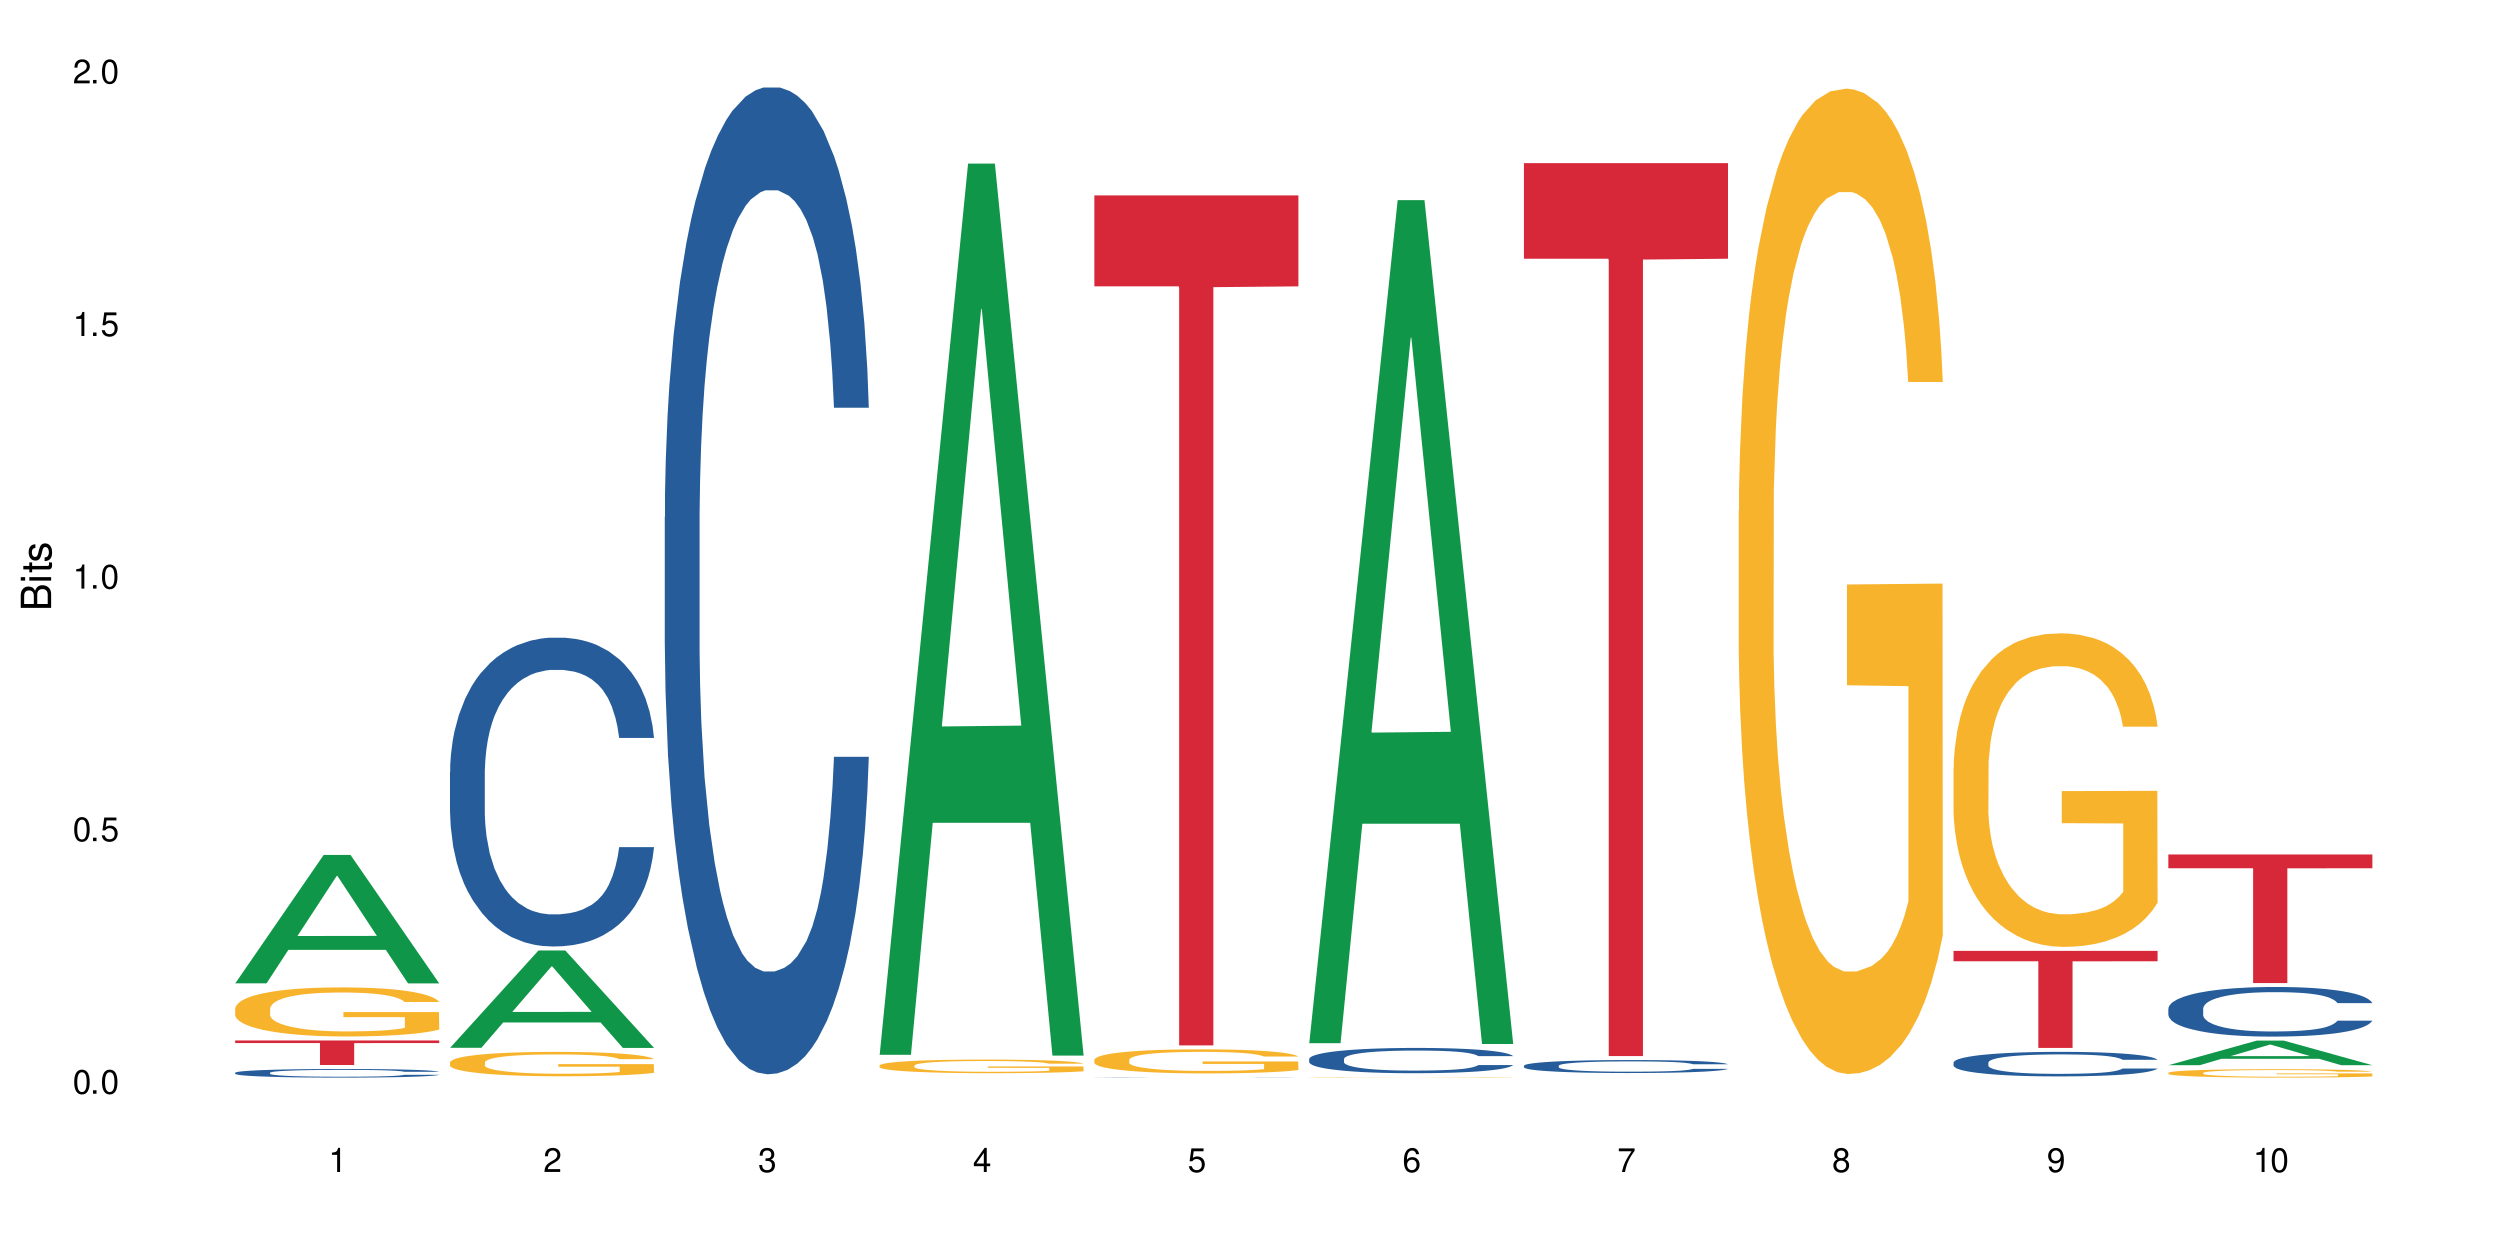 <?xml version="1.0" encoding="UTF-8"?>
<svg xmlns="http://www.w3.org/2000/svg" xmlns:xlink="http://www.w3.org/1999/xlink" width="720" height="360" viewBox="0 0 720 360">
<defs>
<g>
<g id="glyph-0-0">
</g>
<g id="glyph-0-1">
<path d="M 2.641 -6.938 C 2 -6.938 1.422 -6.656 1.078 -6.172 C 0.641 -5.562 0.406 -4.641 0.406 -3.359 C 0.406 -1.016 1.188 0.219 2.641 0.219 C 4.078 0.219 4.859 -1.016 4.859 -3.297 C 4.859 -4.641 4.656 -5.547 4.203 -6.172 C 3.844 -6.656 3.281 -6.938 2.641 -6.938 Z M 2.641 -6.188 C 3.547 -6.188 4 -5.25 4 -3.375 C 4 -1.406 3.562 -0.484 2.625 -0.484 C 1.734 -0.484 1.281 -1.438 1.281 -3.344 C 1.281 -5.25 1.734 -6.188 2.641 -6.188 Z M 2.641 -6.188 "/>
</g>
<g id="glyph-0-2">
<path d="M 1.828 -1 L 0.828 -1 L 0.828 0 L 1.828 0 Z M 1.828 -1 "/>
</g>
<g id="glyph-0-3">
<path d="M 4.562 -6.797 L 1.062 -6.797 L 0.547 -3.094 L 1.328 -3.094 C 1.719 -3.562 2.047 -3.734 2.578 -3.734 C 3.484 -3.734 4.062 -3.109 4.062 -2.094 C 4.062 -1.125 3.484 -0.531 2.578 -0.531 C 1.828 -0.531 1.375 -0.906 1.188 -1.672 L 0.328 -1.672 C 0.453 -1.109 0.547 -0.844 0.75 -0.594 C 1.125 -0.078 1.828 0.219 2.594 0.219 C 3.969 0.219 4.922 -0.781 4.922 -2.219 C 4.922 -3.562 4.031 -4.484 2.719 -4.484 C 2.25 -4.484 1.859 -4.359 1.469 -4.062 L 1.734 -5.969 L 4.562 -5.969 Z M 4.562 -6.797 "/>
</g>
<g id="glyph-0-4">
<path d="M 2.484 -4.938 L 2.484 0 L 3.328 0 L 3.328 -6.938 L 2.766 -6.938 C 2.469 -5.875 2.281 -5.734 0.984 -5.562 L 0.984 -4.938 Z M 2.484 -4.938 "/>
</g>
<g id="glyph-0-5">
<path d="M 4.859 -0.828 L 1.281 -0.828 C 1.359 -1.406 1.672 -1.781 2.5 -2.281 L 3.469 -2.828 C 4.406 -3.344 4.906 -4.062 4.906 -4.906 C 4.906 -5.484 4.672 -6.031 4.266 -6.406 C 3.859 -6.766 3.375 -6.938 2.719 -6.938 C 1.859 -6.938 1.219 -6.625 0.844 -6.031 C 0.609 -5.672 0.5 -5.234 0.484 -4.531 L 1.328 -4.531 C 1.359 -5.016 1.406 -5.281 1.531 -5.516 C 1.75 -5.938 2.188 -6.203 2.703 -6.203 C 3.469 -6.203 4.031 -5.641 4.031 -4.891 C 4.031 -4.344 3.719 -3.859 3.125 -3.516 L 2.234 -3 C 0.812 -2.172 0.406 -1.531 0.328 -0.016 L 4.859 -0.016 Z M 4.859 -0.828 "/>
</g>
<g id="glyph-0-6">
<path d="M 2.125 -3.188 L 2.578 -3.188 C 3.5 -3.188 3.984 -2.766 3.984 -1.922 C 3.984 -1.062 3.469 -0.531 2.594 -0.531 C 1.656 -0.531 1.203 -1 1.156 -2.016 L 0.312 -2.016 C 0.344 -1.453 0.438 -1.094 0.609 -0.781 C 0.953 -0.109 1.625 0.219 2.547 0.219 C 3.953 0.219 4.859 -0.625 4.859 -1.938 C 4.859 -2.828 4.516 -3.297 3.703 -3.594 C 4.344 -3.844 4.656 -4.328 4.656 -5.031 C 4.656 -6.219 3.875 -6.938 2.578 -6.938 C 1.203 -6.938 0.484 -6.172 0.453 -4.703 L 1.297 -4.703 C 1.312 -5.125 1.344 -5.359 1.453 -5.578 C 1.641 -5.969 2.062 -6.203 2.594 -6.203 C 3.344 -6.203 3.797 -5.75 3.797 -5 C 3.797 -4.516 3.609 -4.219 3.25 -4.047 C 3.016 -3.953 2.703 -3.922 2.125 -3.906 Z M 2.125 -3.188 "/>
</g>
<g id="glyph-0-7">
<path d="M 3.141 -1.672 L 3.141 0 L 3.984 0 L 3.984 -1.672 L 4.984 -1.672 L 4.984 -2.438 L 3.984 -2.438 L 3.984 -6.938 L 3.359 -6.938 L 0.266 -2.578 L 0.266 -1.672 Z M 3.141 -2.438 L 1 -2.438 L 3.141 -5.5 Z M 3.141 -2.438 "/>
</g>
<g id="glyph-0-8">
<path d="M 4.781 -5.125 C 4.609 -6.266 3.891 -6.938 2.844 -6.938 C 2.094 -6.938 1.422 -6.578 1.031 -5.953 C 0.594 -5.266 0.406 -4.422 0.406 -3.172 C 0.406 -2 0.578 -1.25 0.984 -0.641 C 1.359 -0.078 1.953 0.219 2.703 0.219 C 3.984 0.219 4.922 -0.75 4.922 -2.094 C 4.922 -3.375 4.062 -4.281 2.844 -4.281 C 2.172 -4.281 1.641 -4.031 1.281 -3.516 C 1.281 -5.234 1.828 -6.188 2.797 -6.188 C 3.391 -6.188 3.797 -5.797 3.938 -5.125 Z M 2.734 -3.531 C 3.547 -3.531 4.062 -2.953 4.062 -2.031 C 4.062 -1.156 3.484 -0.531 2.703 -0.531 C 1.922 -0.531 1.328 -1.188 1.328 -2.078 C 1.328 -2.938 1.906 -3.531 2.734 -3.531 Z M 2.734 -3.531 "/>
</g>
<g id="glyph-0-9">
<path d="M 4.984 -6.797 L 0.438 -6.797 L 0.438 -5.969 L 4.109 -5.969 C 2.5 -3.656 1.828 -2.234 1.328 0 L 2.219 0 C 2.594 -2.172 3.453 -4.047 4.984 -6.094 Z M 4.984 -6.797 "/>
</g>
<g id="glyph-0-10">
<path d="M 3.75 -3.656 C 4.469 -4.094 4.688 -4.438 4.688 -5.078 C 4.688 -6.172 3.844 -6.938 2.641 -6.938 C 1.438 -6.938 0.594 -6.172 0.594 -5.094 C 0.594 -4.438 0.812 -4.094 1.516 -3.656 C 0.734 -3.266 0.359 -2.703 0.359 -1.922 C 0.359 -0.656 1.281 0.219 2.641 0.219 C 3.984 0.219 4.922 -0.656 4.922 -1.922 C 4.922 -2.703 4.531 -3.266 3.75 -3.656 Z M 2.641 -6.188 C 3.359 -6.188 3.812 -5.75 3.812 -5.062 C 3.812 -4.406 3.344 -3.984 2.641 -3.984 C 1.922 -3.984 1.453 -4.406 1.453 -5.078 C 1.453 -5.75 1.922 -6.188 2.641 -6.188 Z M 2.641 -3.266 C 3.484 -3.266 4.062 -2.719 4.062 -1.906 C 4.062 -1.078 3.484 -0.531 2.625 -0.531 C 1.797 -0.531 1.219 -1.094 1.219 -1.906 C 1.219 -2.719 1.781 -3.266 2.641 -3.266 Z M 2.641 -3.266 "/>
</g>
<g id="glyph-0-11">
<path d="M 0.516 -1.578 C 0.672 -0.453 1.406 0.219 2.438 0.219 C 3.188 0.219 3.859 -0.141 4.266 -0.766 C 4.688 -1.453 4.891 -2.297 4.891 -3.547 C 4.891 -4.719 4.703 -5.453 4.312 -6.078 C 3.938 -6.641 3.344 -6.938 2.594 -6.938 C 1.297 -6.938 0.359 -5.969 0.359 -4.625 C 0.359 -3.344 1.234 -2.453 2.453 -2.453 C 3.094 -2.453 3.578 -2.672 4.016 -3.203 C 4 -1.484 3.469 -0.531 2.5 -0.531 C 1.906 -0.531 1.484 -0.906 1.359 -1.578 Z M 2.578 -6.203 C 3.375 -6.203 3.969 -5.531 3.969 -4.641 C 3.969 -3.797 3.391 -3.188 2.547 -3.188 C 1.734 -3.188 1.234 -3.766 1.234 -4.688 C 1.234 -5.562 1.797 -6.203 2.578 -6.203 Z M 2.578 -6.203 "/>
</g>
<g id="glyph-1-0">
</g>
<g id="glyph-1-1">
<path d="M 0 -0.953 L 0 -4.891 C 0 -5.719 -0.234 -6.344 -0.734 -6.797 C -1.188 -7.234 -1.812 -7.469 -2.5 -7.469 C -3.547 -7.469 -4.188 -7 -4.625 -5.875 C -4.984 -6.688 -5.625 -7.094 -6.531 -7.094 C -7.172 -7.094 -7.734 -6.859 -8.141 -6.391 C -8.562 -5.922 -8.75 -5.344 -8.75 -4.5 L -8.75 -0.953 Z M -4.984 -2.062 L -7.766 -2.062 L -7.766 -4.219 C -7.766 -4.844 -7.688 -5.203 -7.453 -5.5 C -7.219 -5.812 -6.859 -5.969 -6.375 -5.969 C -5.891 -5.969 -5.531 -5.812 -5.297 -5.5 C -5.062 -5.203 -4.984 -4.844 -4.984 -4.219 Z M -0.984 -2.062 L -4 -2.062 L -4 -4.781 C -4 -5.766 -3.438 -6.359 -2.484 -6.359 C -1.547 -6.359 -0.984 -5.766 -0.984 -4.781 Z M -0.984 -2.062 "/>
</g>
<g id="glyph-1-2">
<path d="M -6.281 -1.797 L -6.281 -0.797 L 0 -0.797 L 0 -1.797 Z M -8.75 -1.797 L -8.75 -0.797 L -7.484 -0.797 L -7.484 -1.797 Z M -8.75 -1.797 "/>
</g>
<g id="glyph-1-3">
<path d="M -6.281 -3.047 L -6.281 -2.016 L -8.016 -2.016 L -8.016 -1.016 L -6.281 -1.016 L -6.281 -0.172 L -5.469 -0.172 L -5.469 -1.016 L -0.719 -1.016 C -0.078 -1.016 0.281 -1.453 0.281 -2.234 C 0.281 -2.5 0.25 -2.719 0.188 -3.047 L -0.641 -3.047 C -0.609 -2.906 -0.594 -2.766 -0.594 -2.562 C -0.594 -2.141 -0.719 -2.016 -1.156 -2.016 L -5.469 -2.016 L -5.469 -3.047 Z M -6.281 -3.047 "/>
</g>
<g id="glyph-1-4">
<path d="M -4.531 -5.25 C -5.766 -5.25 -6.469 -4.422 -6.469 -2.969 C -6.469 -1.516 -5.719 -0.562 -4.547 -0.562 C -3.562 -0.562 -3.094 -1.062 -2.734 -2.562 L -2.516 -3.484 C -2.344 -4.188 -2.094 -4.469 -1.641 -4.469 C -1.047 -4.469 -0.641 -3.875 -0.641 -3 C -0.641 -2.453 -0.797 -2 -1.062 -1.75 C -1.25 -1.594 -1.422 -1.531 -1.875 -1.469 L -1.875 -0.406 C -0.422 -0.453 0.281 -1.266 0.281 -2.922 C 0.281 -4.5 -0.5 -5.516 -1.719 -5.516 C -2.656 -5.516 -3.172 -4.984 -3.469 -3.734 L -3.703 -2.766 C -3.891 -1.953 -4.156 -1.609 -4.594 -1.609 C -5.188 -1.609 -5.547 -2.125 -5.547 -2.938 C -5.547 -3.75 -5.203 -4.172 -4.531 -4.203 Z M -4.531 -5.25 "/>
</g>
</g>
</defs>
<rect x="-72" y="-36" width="864" height="432" fill="rgb(100%, 100%, 100%)" fill-opacity="1"/>
<path fill-rule="nonzero" fill="rgb(6.275%, 58.824%, 28.235%)" fill-opacity="1" d="M 67.73 283.191 L 67.793 283.156 L 93.223 246.219 L 100.945 246.219 L 126.5 283.227 L 117.52 283.227 L 111.117 273.566 L 83.051 273.566 L 76.773 283.191 L 67.73 283.191 L 85.75 269.57 L 108.543 269.535 L 97.176 252.266 L 97.051 252.23 L 96.926 252.336 L 85.688 269.535 L 85.75 269.57 Z M 67.73 283.191 "/>
<path fill-rule="nonzero" fill="rgb(14.51%, 36.078%, 60%)" fill-opacity="1" d="M 67.73 308.949 L 67.801 308.945 L 67.801 308.891 L 68.02 308.805 L 68.52 308.695 L 69.02 308.621 L 70.312 308.488 L 72.102 308.359 L 73.965 308.258 L 75.328 308.199 L 76.547 308.156 L 79.34 308.07 L 81.133 308.027 L 83.066 307.988 L 85.434 307.949 L 87.152 307.926 L 91.023 307.891 L 93.891 307.875 L 96.113 307.867 L 100.914 307.867 L 103.781 307.879 L 105.859 307.891 L 108.152 307.906 L 110.086 307.926 L 113.457 307.977 L 116.465 308.043 L 117.828 308.078 L 119.977 308.148 L 121.625 308.215 L 122.773 308.273 L 124.062 308.359 L 125.207 308.461 L 126.07 308.578 L 126.5 308.676 L 116.465 308.676 L 115.965 308.582 L 115.391 308.512 L 114.316 308.422 L 113.238 308.355 L 111.734 308.289 L 110.375 308.246 L 108.512 308.203 L 106.863 308.176 L 105.141 308.156 L 103.492 308.141 L 100.34 308.129 L 96.684 308.129 L 95.324 308.133 L 92.527 308.148 L 91.023 308.164 L 88.871 308.199 L 87.367 308.227 L 85.578 308.273 L 84.359 308.312 L 82.852 308.371 L 81.777 308.422 L 80.559 308.496 L 79.844 308.555 L 79.199 308.617 L 78.625 308.691 L 78.195 308.773 L 77.906 308.855 L 77.766 308.938 L 77.766 309.289 L 77.906 309.371 L 78.266 309.465 L 79.199 309.605 L 80.559 309.727 L 82.137 309.82 L 83.641 309.887 L 84.5 309.922 L 85.648 309.957 L 87.441 310 L 90.02 310.047 L 91.523 310.066 L 93.816 310.082 L 96.184 310.094 L 99.336 310.094 L 102.133 310.082 L 103.996 310.07 L 105.93 310.055 L 108.582 310.016 L 110.23 309.98 L 111.664 309.938 L 112.738 309.895 L 113.457 309.855 L 114.531 309.785 L 115.391 309.707 L 116.035 309.629 L 116.465 309.551 L 126.5 309.551 L 126.07 309.645 L 125.422 309.73 L 124.777 309.797 L 123.777 309.875 L 122.629 309.945 L 120.98 310.027 L 119.617 310.078 L 117.828 310.137 L 116.18 310.18 L 114.387 310.219 L 111.734 310.262 L 110.016 310.285 L 108.152 310.305 L 105.93 310.324 L 103.137 310.34 L 100.125 310.348 L 97.328 310.352 L 94.32 310.348 L 92.098 310.336 L 89.16 310.316 L 85.504 310.277 L 82.852 310.234 L 80.773 310.191 L 78.984 310.145 L 76.977 310.082 L 74.395 309.984 L 72.82 309.906 L 71.746 309.844 L 70.527 309.754 L 69.664 309.676 L 68.664 309.547 L 67.945 309.387 L 67.73 309.262 Z M 67.73 308.949 "/>
<path fill-rule="nonzero" fill="rgb(96.863%, 70.196%, 16.863%)" fill-opacity="1" d="M 67.73 290.426 L 67.801 290.414 L 67.801 290.156 L 68.09 289.574 L 68.805 288.773 L 69.738 288.117 L 70.742 287.598 L 71.387 287.328 L 72.461 286.941 L 73.395 286.656 L 75.758 286.078 L 78.77 285.535 L 80.418 285.301 L 82.281 285.082 L 84.93 284.836 L 86.148 284.746 L 89.875 284.539 L 94.105 284.41 L 98.762 284.371 L 100.914 284.387 L 103.852 284.438 L 107.863 284.578 L 110.16 284.707 L 111.949 284.836 L 113.812 285.004 L 116.105 285.262 L 118.258 285.574 L 119.977 285.883 L 121.695 286.27 L 123.129 286.684 L 124.348 287.133 L 125.422 287.676 L 126.07 288.129 L 126.5 288.578 L 116.535 288.578 L 115.965 288.129 L 115.32 287.781 L 114.242 287.355 L 113.168 287.043 L 112.094 286.801 L 110.086 286.465 L 108.367 286.258 L 106.215 286.078 L 104.137 285.961 L 101.773 285.883 L 100.34 285.855 L 96.543 285.855 L 93.102 285.945 L 91.094 286.051 L 89.66 286.152 L 87.656 286.348 L 86.438 286.504 L 85.719 286.605 L 83.57 287.004 L 82.137 287.367 L 81.348 287.613 L 80.344 288 L 79.629 288.348 L 78.84 288.863 L 78.41 289.25 L 77.836 290.129 L 77.766 292.453 L 77.98 292.941 L 78.41 293.473 L 78.984 293.938 L 79.844 294.426 L 80.703 294.801 L 82.207 295.305 L 83.496 295.641 L 84.5 295.859 L 86.438 296.207 L 87.227 296.324 L 89.09 296.555 L 91.023 296.738 L 93.387 296.891 L 95.18 296.969 L 98.047 297.035 L 101.703 297.035 L 106 296.957 L 108.727 296.852 L 110.59 296.75 L 111.809 296.66 L 113.312 296.516 L 114.387 296.387 L 115.391 296.246 L 116.609 296.027 L 116.609 292.941 L 98.906 292.93 L 98.906 291.484 L 126.426 291.473 L 126.5 296.516 L 124.992 296.867 L 123.129 297.199 L 121.34 297.461 L 119.477 297.68 L 116.824 297.922 L 114.672 298.078 L 111.375 298.258 L 108.367 298.375 L 105.215 298.453 L 102.418 298.492 L 99.121 298.504 L 96.184 298.48 L 93.031 298.402 L 90.52 298.297 L 88.227 298.168 L 85.934 298 L 83.066 297.73 L 81.203 297.512 L 79.27 297.238 L 77.336 296.918 L 75.613 296.57 L 74.469 296.297 L 73.32 295.988 L 72.102 295.602 L 70.957 295.16 L 70.098 294.762 L 69.309 294.309 L 68.734 293.883 L 68.16 293.305 L 67.875 292.84 L 67.73 292.438 Z M 67.73 290.426 "/>
<path fill-rule="nonzero" fill="rgb(83.922%, 15.686%, 22.353%)" fill-opacity="1" d="M 67.73 299.648 L 126.5 299.648 L 126.5 300.406 L 102.008 300.414 L 102.008 306.723 L 92.152 306.723 L 92.152 300.422 L 92.008 300.406 L 67.73 300.406 Z M 67.73 299.648 "/>
<path fill-rule="nonzero" fill="rgb(6.275%, 58.824%, 28.235%)" fill-opacity="1" d="M 129.594 301.773 L 129.656 301.75 L 155.082 273.738 L 162.805 273.738 L 188.359 301.801 L 179.383 301.801 L 172.977 294.477 L 144.91 294.477 L 138.633 301.773 L 129.594 301.773 L 147.613 291.445 L 170.402 291.418 L 159.039 278.324 L 158.914 278.297 L 158.789 278.375 L 147.547 291.418 L 147.613 291.445 Z M 129.594 301.773 "/>
<path fill-rule="nonzero" fill="rgb(14.51%, 36.078%, 60%)" fill-opacity="1" d="M 129.594 222.359 L 129.664 222.277 L 129.664 220.328 L 129.879 217.238 L 130.379 213.34 L 130.883 210.656 L 132.172 205.859 L 133.965 201.227 L 135.828 197.652 L 137.188 195.539 L 138.406 193.91 L 141.203 190.902 L 142.992 189.359 L 144.93 187.977 L 147.293 186.598 L 149.016 185.785 L 152.883 184.484 L 155.75 183.914 L 157.973 183.672 L 162.773 183.672 L 165.641 183.996 L 167.719 184.402 L 170.012 185.051 L 171.949 185.785 L 175.316 187.57 L 178.324 189.848 L 179.688 191.148 L 181.836 193.668 L 183.484 196.105 L 184.633 198.219 L 185.922 201.227 L 187.07 204.887 L 187.93 209.031 L 188.359 212.523 L 178.324 212.523 L 177.824 209.273 L 177.25 206.754 L 176.176 203.422 L 175.102 201.066 L 173.598 198.707 L 172.234 197.164 L 170.371 195.617 L 168.723 194.645 L 167.004 193.91 L 165.355 193.426 L 162.199 192.938 L 158.547 192.938 L 157.184 193.098 L 154.391 193.75 L 152.883 194.316 L 150.734 195.457 L 149.23 196.512 L 147.438 198.137 L 146.219 199.52 L 144.715 201.633 L 143.641 203.504 L 142.422 206.184 L 141.703 208.219 L 141.059 210.492 L 140.484 213.176 L 140.055 216.02 L 139.77 219.027 L 139.625 221.953 L 139.625 234.555 L 139.77 237.48 L 140.129 240.895 L 141.059 245.852 L 142.422 250.16 L 143.996 253.574 L 145.504 256.012 L 146.363 257.148 L 147.508 258.449 L 149.301 260.074 L 151.879 261.699 L 153.387 262.352 L 155.68 263 L 158.043 263.328 L 161.199 263.328 L 163.992 263 L 165.855 262.594 L 167.789 261.945 L 170.441 260.562 L 172.09 259.262 L 173.523 257.719 L 174.598 256.176 L 175.316 254.875 L 176.391 252.355 L 177.25 249.59 L 177.895 246.746 L 178.324 243.98 L 188.359 243.98 L 187.93 247.234 L 187.285 250.402 L 186.641 252.762 L 185.637 255.605 L 184.488 258.125 L 182.84 260.969 L 181.48 262.84 L 179.688 264.871 L 178.039 266.414 L 176.246 267.797 L 173.598 269.422 L 171.875 270.234 L 170.012 270.969 L 167.789 271.617 L 164.996 272.188 L 161.984 272.512 L 159.191 272.594 L 156.18 272.43 L 153.957 272.105 L 151.02 271.375 L 147.367 269.91 L 144.715 268.367 L 142.637 266.82 L 140.844 265.195 L 138.836 263 L 136.258 259.426 L 134.68 256.66 L 133.605 254.387 L 132.387 251.215 L 131.527 248.371 L 130.523 243.82 L 129.809 238.047 L 129.594 233.578 Z M 129.594 222.359 "/>
<path fill-rule="nonzero" fill="rgb(96.863%, 70.196%, 16.863%)" fill-opacity="1" d="M 129.594 305.953 L 129.664 305.945 L 129.664 305.816 L 129.949 305.527 L 130.668 305.133 L 131.598 304.805 L 132.602 304.547 L 133.246 304.414 L 134.32 304.223 L 135.254 304.082 L 137.617 303.793 L 140.629 303.523 L 142.277 303.406 L 144.141 303.297 L 146.793 303.176 L 148.012 303.133 L 151.738 303.027 L 155.965 302.965 L 160.625 302.945 L 162.773 302.953 L 165.711 302.977 L 169.727 303.047 L 172.02 303.113 L 173.812 303.176 L 175.676 303.262 L 177.969 303.387 L 180.117 303.543 L 181.836 303.695 L 183.559 303.887 L 184.992 304.094 L 186.211 304.316 L 187.285 304.586 L 187.93 304.812 L 188.359 305.035 L 178.398 305.035 L 177.824 304.812 L 177.18 304.637 L 176.105 304.426 L 175.031 304.273 L 173.953 304.152 L 171.949 303.984 L 170.227 303.883 L 168.078 303.793 L 166 303.734 L 163.633 303.695 L 162.199 303.684 L 158.402 303.684 L 154.961 303.727 L 152.957 303.777 L 151.523 303.832 L 149.516 303.926 L 148.297 304.004 L 147.582 304.055 L 145.43 304.254 L 143.996 304.434 L 143.207 304.555 L 142.207 304.746 L 141.488 304.918 L 140.699 305.176 L 140.27 305.367 L 139.695 305.805 L 139.625 306.957 L 139.84 307.199 L 140.27 307.465 L 140.844 307.695 L 141.703 307.938 L 142.562 308.125 L 144.07 308.375 L 145.359 308.539 L 146.363 308.648 L 148.297 308.824 L 149.086 308.879 L 150.949 308.996 L 152.883 309.086 L 155.25 309.16 L 157.039 309.199 L 159.906 309.234 L 163.562 309.234 L 167.863 309.195 L 170.586 309.145 L 172.449 309.09 L 173.668 309.047 L 175.172 308.977 L 176.246 308.91 L 177.25 308.84 L 178.469 308.734 L 178.469 307.199 L 160.766 307.195 L 160.766 306.477 L 188.289 306.469 L 188.359 308.977 L 186.855 309.148 L 184.992 309.316 L 183.199 309.445 L 181.336 309.555 L 178.684 309.676 L 176.535 309.75 L 173.238 309.84 L 170.227 309.898 L 167.074 309.938 L 164.277 309.957 L 160.984 309.965 L 158.043 309.949 L 154.891 309.91 L 152.383 309.859 L 150.09 309.797 L 147.797 309.715 L 144.93 309.578 L 143.066 309.469 L 141.129 309.336 L 139.195 309.176 L 137.477 309 L 136.328 308.867 L 135.184 308.715 L 133.965 308.52 L 132.816 308.305 L 131.957 308.105 L 131.168 307.879 L 130.594 307.668 L 130.023 307.379 L 129.734 307.148 L 129.594 306.949 Z M 129.594 305.953 "/>
<path fill-rule="nonzero" fill="rgb(14.51%, 36.078%, 60%)" fill-opacity="1" d="M 191.453 148.863 L 191.523 148.602 L 191.523 142.367 L 191.738 132.496 L 192.242 120.027 L 192.742 111.457 L 194.031 96.129 L 195.824 81.324 L 197.688 69.891 L 199.051 63.137 L 200.27 57.941 L 203.062 48.332 L 204.855 43.395 L 206.789 38.98 L 209.156 34.562 L 210.875 31.965 L 214.746 27.809 L 217.613 25.992 L 219.832 25.211 L 224.637 25.211 L 227.5 26.25 L 229.582 27.551 L 231.875 29.629 L 233.809 31.965 L 237.176 37.68 L 240.188 44.953 L 241.547 49.109 L 243.699 57.164 L 245.348 64.957 L 246.492 71.711 L 247.785 81.324 L 248.93 93.012 L 249.789 106.262 L 250.219 117.43 L 240.188 117.43 L 239.684 107.039 L 239.113 98.988 L 238.035 88.336 L 236.961 80.805 L 235.457 73.27 L 234.094 68.332 L 232.23 63.398 L 230.582 60.281 L 228.863 57.941 L 227.215 56.383 L 224.062 54.824 L 220.406 54.824 L 219.043 55.344 L 216.25 57.422 L 214.746 59.242 L 212.594 62.879 L 211.09 66.254 L 209.297 71.449 L 208.078 75.867 L 206.574 82.621 L 205.5 88.598 L 204.281 97.168 L 203.566 103.664 L 202.918 110.938 L 202.348 119.508 L 201.918 128.602 L 201.629 138.211 L 201.484 147.562 L 201.484 187.828 L 201.629 197.18 L 201.988 208.09 L 202.918 223.934 L 204.281 237.703 L 205.859 248.613 L 207.363 256.406 L 208.223 260.043 L 209.371 264.199 L 211.16 269.395 L 213.742 274.59 L 215.246 276.668 L 217.539 278.746 L 219.906 279.785 L 223.059 279.785 L 225.852 278.746 L 227.715 277.445 L 229.652 275.367 L 232.305 270.953 L 233.953 266.797 L 235.387 261.859 L 236.461 256.926 L 237.176 252.77 L 238.254 244.715 L 239.113 235.883 L 239.758 226.793 L 240.188 217.961 L 250.219 217.961 L 249.789 228.352 L 249.145 238.48 L 248.5 246.016 L 247.496 255.105 L 246.352 263.16 L 244.703 272.25 L 243.34 278.227 L 241.547 284.719 L 239.898 289.656 L 238.109 294.07 L 235.457 299.266 L 233.738 301.863 L 231.875 304.203 L 229.652 306.281 L 226.855 308.098 L 223.848 309.137 L 221.051 309.398 L 218.043 308.879 L 215.82 307.84 L 212.883 305.5 L 209.227 300.824 L 206.574 295.891 L 204.496 290.953 L 202.703 285.758 L 200.699 278.746 L 198.117 267.316 L 196.543 258.484 L 195.465 251.211 L 194.246 241.078 L 193.387 231.988 L 192.383 217.441 L 191.668 198.996 L 191.453 184.711 Z M 191.453 148.863 "/>
<path fill-rule="nonzero" fill="rgb(6.275%, 58.824%, 28.235%)" fill-opacity="1" d="M 253.312 303.777 L 253.375 303.535 L 278.805 47.117 L 286.527 47.117 L 312.082 304.02 L 303.102 304.02 L 296.699 236.961 L 268.633 236.961 L 262.355 303.777 L 253.312 303.777 L 271.332 209.219 L 294.125 208.977 L 282.762 89.09 L 282.633 88.848 L 282.508 89.574 L 271.27 208.977 L 271.332 209.219 Z M 253.312 303.777 "/>
<path fill-rule="nonzero" fill="rgb(96.863%, 70.196%, 16.863%)" fill-opacity="1" d="M 253.312 306.84 L 253.387 306.836 L 253.387 306.766 L 253.672 306.605 L 254.387 306.383 L 255.32 306.199 L 256.324 306.059 L 256.969 305.984 L 258.043 305.875 L 258.977 305.797 L 261.34 305.637 L 264.352 305.484 L 266 305.422 L 267.863 305.359 L 270.516 305.293 L 271.73 305.266 L 275.461 305.211 L 279.688 305.176 L 284.348 305.164 L 286.496 305.168 L 289.434 305.184 L 293.449 305.223 L 295.742 305.258 L 297.531 305.293 L 299.395 305.34 L 301.691 305.41 L 303.84 305.496 L 305.559 305.582 L 307.281 305.691 L 308.715 305.805 L 309.93 305.93 L 311.008 306.078 L 311.652 306.203 L 312.082 306.328 L 302.121 306.328 L 301.547 306.203 L 300.902 306.109 L 299.824 305.988 L 298.75 305.902 L 297.676 305.836 L 295.668 305.742 L 293.949 305.688 L 291.801 305.637 L 289.723 305.605 L 287.355 305.582 L 285.922 305.574 L 282.125 305.574 L 278.684 305.602 L 276.676 305.629 L 275.242 305.656 L 273.238 305.711 L 272.02 305.754 L 271.301 305.781 L 269.152 305.895 L 267.719 305.992 L 266.93 306.062 L 265.926 306.168 L 265.211 306.266 L 264.422 306.41 L 263.992 306.516 L 263.418 306.758 L 263.348 307.402 L 263.562 307.539 L 263.992 307.684 L 264.566 307.812 L 265.426 307.949 L 266.285 308.055 L 267.789 308.191 L 269.082 308.285 L 270.082 308.348 L 272.02 308.445 L 272.809 308.477 L 274.672 308.539 L 276.605 308.59 L 278.973 308.633 L 280.762 308.656 L 283.629 308.672 L 287.285 308.672 L 291.586 308.652 L 294.309 308.621 L 296.172 308.594 L 297.391 308.57 L 298.895 308.531 L 299.969 308.492 L 300.973 308.453 L 302.191 308.395 L 302.191 307.539 L 284.488 307.535 L 284.488 307.133 L 312.008 307.133 L 312.082 308.531 L 310.578 308.625 L 308.715 308.719 L 306.922 308.789 L 305.059 308.852 L 302.406 308.918 L 300.258 308.961 L 296.961 309.012 L 293.949 309.043 L 290.797 309.066 L 288 309.078 L 284.703 309.082 L 281.766 309.074 L 278.613 309.051 L 276.105 309.023 L 273.812 308.988 L 271.516 308.941 L 268.652 308.867 L 266.789 308.805 L 264.852 308.73 L 262.918 308.641 L 261.195 308.543 L 260.051 308.469 L 258.902 308.383 L 257.684 308.277 L 256.539 308.152 L 255.68 308.043 L 254.891 307.918 L 254.316 307.801 L 253.742 307.641 L 253.457 307.512 L 253.312 307.398 Z M 253.312 306.84 "/>
<path fill-rule="nonzero" fill="rgb(14.51%, 36.078%, 60%)" fill-opacity="1" d="M 315.176 310.312 L 315.246 310.312 L 315.461 310.309 L 315.961 310.309 L 316.465 310.305 L 317.754 310.301 L 319.547 310.297 L 321.41 310.297 L 322.77 310.293 L 323.988 310.293 L 326.785 310.289 L 330.512 310.289 L 332.875 310.285 L 357.531 310.285 L 360.898 310.289 L 365.27 310.289 L 367.422 310.293 L 369.07 310.293 L 370.215 310.297 L 371.504 310.297 L 372.652 310.301 L 373.512 310.305 L 373.941 310.305 L 363.406 310.305 L 362.832 310.301 L 361.758 310.301 L 360.684 310.297 L 357.816 310.297 L 355.953 310.293 L 334.812 310.293 L 333.02 310.297 L 330.297 310.297 L 329.223 310.301 L 328.004 310.301 L 327.285 310.305 L 326.641 310.305 L 326.066 310.309 L 325.637 310.309 L 325.352 310.312 L 325.207 310.312 L 325.207 310.324 L 325.352 310.324 L 325.711 310.328 L 326.641 310.332 L 328.004 310.336 L 329.578 310.336 L 331.086 310.34 L 333.09 310.34 L 334.883 310.344 L 356.023 310.344 L 357.672 310.34 L 360.898 310.34 L 361.973 310.336 L 362.832 310.336 L 363.48 310.332 L 363.91 310.328 L 373.941 310.328 L 373.512 310.332 L 372.867 310.336 L 372.223 310.336 L 371.219 310.34 L 370.07 310.34 L 368.422 310.344 L 365.27 310.344 L 363.621 310.348 L 357.457 310.348 L 355.594 310.352 L 336.602 310.352 L 332.949 310.348 L 328.219 310.348 L 326.426 310.344 L 324.418 310.344 L 321.84 310.34 L 320.262 310.34 L 319.188 310.336 L 317.969 310.336 L 317.109 310.332 L 316.105 310.328 L 315.391 310.324 L 315.176 310.32 Z M 315.176 310.312 "/>
<path fill-rule="nonzero" fill="rgb(96.863%, 70.196%, 16.863%)" fill-opacity="1" d="M 315.176 305.18 L 315.246 305.176 L 315.246 305.047 L 315.531 304.766 L 316.25 304.371 L 317.18 304.051 L 318.184 303.797 L 318.828 303.664 L 319.906 303.473 L 320.836 303.336 L 323.203 303.051 L 326.211 302.785 L 327.859 302.672 L 329.723 302.562 L 332.375 302.441 L 333.594 302.398 L 337.32 302.297 L 341.547 302.234 L 346.207 302.215 L 348.355 302.223 L 351.297 302.246 L 355.309 302.316 L 357.602 302.379 L 359.395 302.441 L 361.258 302.527 L 363.551 302.652 L 365.699 302.805 L 367.422 302.957 L 369.141 303.145 L 370.574 303.348 L 371.793 303.57 L 372.867 303.836 L 373.512 304.055 L 373.941 304.277 L 363.98 304.277 L 363.406 304.055 L 362.762 303.887 L 361.688 303.676 L 360.613 303.523 L 359.535 303.406 L 357.531 303.238 L 355.809 303.141 L 353.66 303.051 L 351.582 302.992 L 349.215 302.957 L 347.785 302.941 L 343.984 302.941 L 340.547 302.988 L 338.539 303.039 L 337.105 303.09 L 335.098 303.184 L 333.879 303.258 L 333.164 303.309 L 331.012 303.504 L 329.578 303.684 L 328.793 303.805 L 327.789 303.992 L 327.07 304.164 L 326.281 304.418 L 325.852 304.605 L 325.281 305.035 L 325.207 306.176 L 325.422 306.414 L 325.852 306.672 L 326.426 306.902 L 327.285 307.141 L 328.145 307.324 L 329.652 307.57 L 330.941 307.734 L 331.945 307.844 L 333.879 308.016 L 334.668 308.07 L 336.531 308.184 L 338.465 308.273 L 340.832 308.348 L 342.625 308.387 L 345.488 308.418 L 349.145 308.418 L 353.445 308.383 L 356.168 308.332 L 358.031 308.281 L 359.25 308.234 L 360.754 308.164 L 361.832 308.102 L 362.832 308.031 L 364.051 307.926 L 364.051 306.414 L 346.352 306.406 L 346.352 305.699 L 373.871 305.695 L 373.941 308.164 L 372.438 308.336 L 370.574 308.5 L 368.781 308.629 L 366.918 308.734 L 364.266 308.855 L 362.117 308.93 L 358.82 309.02 L 355.809 309.078 L 352.656 309.113 L 349.863 309.133 L 346.566 309.141 L 343.625 309.129 L 340.473 309.09 L 337.965 309.039 L 335.672 308.977 L 333.379 308.895 L 330.512 308.762 L 328.648 308.652 L 326.715 308.52 L 324.777 308.363 L 323.059 308.191 L 321.91 308.059 L 320.766 307.906 L 319.547 307.719 L 318.398 307.504 L 317.539 307.305 L 316.75 307.086 L 316.18 306.875 L 315.605 306.59 L 315.316 306.363 L 315.176 306.168 Z M 315.176 305.18 "/>
<path fill-rule="nonzero" fill="rgb(83.922%, 15.686%, 22.353%)" fill-opacity="1" d="M 315.176 56.27 L 373.941 56.27 L 373.941 82.473 L 349.449 82.703 L 349.449 301.07 L 339.594 301.07 L 339.594 82.934 L 339.453 82.473 L 315.176 82.473 Z M 315.176 56.27 "/>
<path fill-rule="nonzero" fill="rgb(6.275%, 58.824%, 28.235%)" fill-opacity="1" d="M 377.035 300.438 L 377.098 300.207 L 402.527 57.645 L 410.25 57.645 L 435.805 300.664 L 426.824 300.664 L 420.422 237.227 L 392.355 237.227 L 386.078 300.438 L 377.035 300.438 L 395.055 210.988 L 417.848 210.758 L 406.48 97.348 L 406.355 97.121 L 406.23 97.805 L 394.992 210.758 L 395.055 210.988 Z M 377.035 300.438 "/>
<path fill-rule="nonzero" fill="rgb(14.51%, 36.078%, 60%)" fill-opacity="1" d="M 377.035 304.977 L 377.105 304.969 L 377.105 304.809 L 377.32 304.555 L 377.824 304.238 L 378.324 304.02 L 379.617 303.625 L 381.406 303.246 L 383.27 302.953 L 384.633 302.781 L 385.852 302.648 L 388.645 302.402 L 390.438 302.277 L 392.371 302.164 L 394.738 302.051 L 396.457 301.984 L 400.328 301.875 L 403.195 301.832 L 405.414 301.809 L 410.219 301.809 L 413.086 301.836 L 415.164 301.871 L 417.457 301.922 L 419.391 301.984 L 422.758 302.129 L 425.77 302.316 L 427.133 302.422 L 429.281 302.629 L 430.93 302.828 L 432.078 303 L 433.367 303.246 L 434.512 303.547 L 435.375 303.887 L 435.805 304.172 L 425.77 304.172 L 425.27 303.906 L 424.695 303.699 L 423.621 303.426 L 422.543 303.234 L 421.039 303.039 L 419.68 302.914 L 417.816 302.789 L 416.168 302.707 L 414.445 302.648 L 412.797 302.609 L 409.645 302.566 L 405.988 302.566 L 404.629 302.582 L 401.832 302.637 L 400.328 302.68 L 398.176 302.773 L 396.672 302.859 L 394.879 302.992 L 393.664 303.105 L 392.156 303.281 L 391.082 303.434 L 389.863 303.652 L 389.148 303.816 L 388.504 304.004 L 387.93 304.223 L 387.5 304.457 L 387.211 304.703 L 387.07 304.941 L 387.07 305.973 L 387.211 306.211 L 387.57 306.492 L 388.504 306.898 L 389.863 307.25 L 391.441 307.527 L 392.945 307.727 L 393.805 307.82 L 394.953 307.926 L 396.742 308.059 L 399.324 308.191 L 400.828 308.246 L 403.121 308.301 L 405.488 308.324 L 408.641 308.324 L 411.438 308.301 L 413.301 308.266 L 415.234 308.215 L 417.887 308.102 L 419.535 307.992 L 420.969 307.867 L 422.043 307.742 L 422.758 307.633 L 423.836 307.43 L 424.695 307.203 L 425.34 306.969 L 425.77 306.742 L 435.805 306.742 L 435.375 307.008 L 434.727 307.27 L 434.082 307.461 L 433.078 307.695 L 431.934 307.902 L 430.285 308.133 L 428.922 308.285 L 427.133 308.453 L 425.484 308.578 L 423.691 308.691 L 421.039 308.824 L 419.32 308.891 L 417.457 308.949 L 415.234 309.004 L 412.438 309.051 L 409.43 309.078 L 406.633 309.086 L 403.625 309.07 L 401.402 309.043 L 398.465 308.984 L 394.809 308.863 L 392.156 308.738 L 390.078 308.613 L 388.289 308.48 L 386.281 308.301 L 383.699 308.008 L 382.125 307.781 L 381.047 307.594 L 379.832 307.336 L 378.969 307.102 L 377.969 306.73 L 377.25 306.258 L 377.035 305.895 Z M 377.035 304.977 "/>
<path fill-rule="nonzero" fill="rgb(96.863%, 70.196%, 16.863%)" fill-opacity="1" d="M 377.035 310.281 L 377.105 310.281 L 377.105 310.277 L 377.395 310.273 L 378.109 310.266 L 379.043 310.262 L 380.047 310.258 L 380.691 310.254 L 381.766 310.25 L 382.695 310.25 L 385.062 310.242 L 388.07 310.238 L 389.719 310.238 L 391.582 310.234 L 395.453 310.234 L 399.18 310.23 L 419.461 310.23 L 421.254 310.234 L 423.117 310.234 L 425.41 310.238 L 427.562 310.238 L 431 310.246 L 432.434 310.25 L 433.652 310.254 L 434.727 310.258 L 435.375 310.262 L 435.805 310.266 L 425.84 310.266 L 425.27 310.262 L 424.621 310.258 L 423.547 310.254 L 422.473 310.254 L 421.398 310.25 L 419.391 310.246 L 417.672 310.246 L 415.52 310.242 L 400.398 310.242 L 398.965 310.246 L 395.742 310.246 L 395.023 310.25 L 392.875 310.25 L 391.441 310.254 L 390.652 310.258 L 389.648 310.262 L 388.934 310.262 L 388.145 310.27 L 387.715 310.27 L 387.141 310.277 L 387.07 310.301 L 387.285 310.305 L 387.715 310.309 L 388.289 310.312 L 390.008 310.32 L 391.512 310.324 L 392.801 310.328 L 393.805 310.328 L 395.742 310.332 L 396.527 310.332 L 398.391 310.336 L 402.691 310.336 L 404.484 310.34 L 411.008 310.34 L 415.305 310.336 L 422.617 310.336 L 423.691 310.332 L 424.695 310.332 L 425.914 310.328 L 425.914 310.305 L 408.211 310.305 L 408.211 310.289 L 435.73 310.289 L 435.805 310.336 L 434.297 310.336 L 432.434 310.34 L 430.645 310.344 L 428.781 310.344 L 426.129 310.348 L 420.68 310.348 L 417.672 310.352 L 402.336 310.352 L 399.824 310.348 L 395.238 310.348 L 392.371 310.344 L 390.508 310.344 L 386.641 310.336 L 384.918 310.336 L 383.773 310.332 L 382.625 310.328 L 381.406 310.324 L 380.262 310.324 L 379.398 310.32 L 378.613 310.316 L 378.039 310.312 L 377.465 310.305 L 377.18 310.301 L 377.035 310.297 Z M 377.035 310.281 "/>
<path fill-rule="nonzero" fill="rgb(14.51%, 36.078%, 60%)" fill-opacity="1" d="M 438.895 306.922 L 438.969 306.918 L 438.969 306.836 L 439.184 306.707 L 439.684 306.543 L 440.188 306.43 L 441.477 306.227 L 443.27 306.031 L 445.133 305.883 L 446.492 305.793 L 447.711 305.723 L 450.508 305.598 L 452.297 305.531 L 454.234 305.477 L 456.598 305.418 L 458.316 305.383 L 462.188 305.328 L 465.055 305.305 L 467.277 305.293 L 472.078 305.293 L 474.945 305.309 L 477.023 305.324 L 479.316 305.352 L 481.254 305.383 L 484.621 305.457 L 487.629 305.555 L 488.992 305.609 L 491.141 305.715 L 492.789 305.816 L 493.938 305.906 L 495.227 306.031 L 496.375 306.188 L 497.234 306.359 L 497.664 306.508 L 487.629 306.508 L 487.129 306.371 L 486.555 306.266 L 485.48 306.125 L 484.406 306.023 L 482.898 305.926 L 481.539 305.859 L 479.676 305.797 L 478.027 305.754 L 476.309 305.723 L 474.66 305.703 L 471.504 305.684 L 467.852 305.684 L 466.488 305.691 L 463.691 305.719 L 462.188 305.742 L 460.039 305.789 L 458.535 305.832 L 456.742 305.902 L 455.523 305.961 L 454.02 306.051 L 452.941 306.129 L 451.727 306.242 L 451.008 306.324 L 450.363 306.422 L 449.789 306.535 L 449.359 306.652 L 449.074 306.781 L 448.93 306.902 L 448.93 307.434 L 449.074 307.555 L 449.43 307.699 L 450.363 307.91 L 451.727 308.09 L 453.301 308.234 L 454.805 308.336 L 455.668 308.383 L 456.812 308.438 L 458.605 308.508 L 461.184 308.574 L 462.691 308.602 L 464.984 308.629 L 467.348 308.645 L 470.5 308.645 L 473.297 308.629 L 475.16 308.613 L 477.094 308.586 L 479.746 308.527 L 481.395 308.473 L 482.828 308.406 L 483.902 308.344 L 484.621 308.289 L 485.695 308.184 L 486.555 308.066 L 487.199 307.945 L 487.629 307.832 L 497.664 307.832 L 497.234 307.969 L 496.59 308.102 L 495.945 308.199 L 494.941 308.32 L 493.793 308.426 L 492.145 308.543 L 490.785 308.625 L 488.992 308.707 L 487.344 308.773 L 485.551 308.832 L 482.898 308.898 L 481.18 308.934 L 479.316 308.965 L 477.094 308.992 L 474.301 309.016 L 471.289 309.031 L 468.496 309.035 L 465.484 309.027 L 463.262 309.012 L 460.324 308.98 L 456.668 308.922 L 454.02 308.855 L 451.941 308.789 L 450.148 308.723 L 448.141 308.629 L 445.562 308.48 L 443.984 308.363 L 442.91 308.27 L 441.691 308.133 L 440.832 308.016 L 439.828 307.824 L 439.109 307.582 L 438.895 307.391 Z M 438.895 306.922 "/>
<path fill-rule="nonzero" fill="rgb(83.922%, 15.686%, 22.353%)" fill-opacity="1" d="M 438.895 46.984 L 497.664 46.984 L 497.664 74.512 L 473.172 74.754 L 473.172 304.148 L 463.316 304.148 L 463.316 74.996 L 463.176 74.512 L 438.895 74.512 Z M 438.895 46.984 "/>
<path fill-rule="nonzero" fill="rgb(96.863%, 70.196%, 16.863%)" fill-opacity="1" d="M 500.758 147.078 L 500.828 146.82 L 500.828 141.637 L 501.117 129.973 L 501.832 113.902 L 502.766 100.688 L 503.766 90.32 L 504.414 84.875 L 505.488 77.102 L 506.418 71.398 L 508.785 59.734 L 511.793 48.852 L 513.441 44.184 L 515.305 39.777 L 517.957 34.855 L 519.176 33.039 L 522.902 28.895 L 527.133 26.301 L 531.789 25.523 L 533.938 25.785 L 536.879 26.82 L 540.891 29.672 L 543.184 32.262 L 544.977 34.855 L 546.84 38.223 L 549.133 43.406 L 551.281 49.629 L 553.004 55.848 L 554.723 63.625 L 556.156 71.918 L 557.375 80.988 L 558.449 91.875 L 559.094 100.945 L 559.523 110.016 L 549.562 110.016 L 548.988 100.945 L 548.344 93.945 L 547.27 85.395 L 546.195 79.176 L 545.121 74.25 L 543.113 67.512 L 541.395 63.363 L 539.242 59.734 L 537.164 57.402 L 534.801 55.848 L 533.367 55.328 L 529.566 55.328 L 526.129 57.145 L 524.121 59.219 L 522.688 61.289 L 520.68 65.18 L 519.461 68.289 L 518.746 70.363 L 516.598 78.395 L 515.164 85.652 L 514.375 90.578 L 513.371 98.352 L 512.652 105.352 L 511.867 115.719 L 511.438 123.492 L 510.863 141.117 L 510.789 187.77 L 511.004 197.617 L 511.438 208.246 L 512.008 217.574 L 512.867 227.422 L 513.73 234.941 L 515.234 245.047 L 516.523 251.785 L 517.527 256.191 L 519.461 263.191 L 520.25 265.523 L 522.113 270.188 L 524.051 273.816 L 526.414 276.926 L 528.207 278.48 L 531.074 279.777 L 534.727 279.777 L 539.027 278.223 L 541.75 276.148 L 543.613 274.074 L 544.832 272.262 L 546.34 269.41 L 547.414 266.82 L 548.418 263.969 L 549.633 259.562 L 549.633 197.617 L 531.934 197.359 L 531.934 168.332 L 559.453 168.07 L 559.523 269.41 L 558.02 276.406 L 556.156 283.148 L 554.363 288.332 L 552.5 292.734 L 549.852 297.66 L 547.699 300.77 L 544.402 304.398 L 541.395 306.73 L 538.238 308.285 L 535.445 309.062 L 532.148 309.324 L 529.211 308.805 L 526.055 307.25 L 523.547 305.176 L 521.254 302.586 L 518.961 299.215 L 516.094 293.773 L 514.23 289.367 L 512.297 283.926 L 510.359 277.445 L 508.641 270.445 L 507.492 265.004 L 506.348 258.785 L 505.129 251.008 L 503.98 242.195 L 503.121 234.16 L 502.332 225.09 L 501.762 216.539 L 501.188 204.875 L 500.902 195.543 L 500.758 187.512 Z M 500.758 147.078 "/>
<path fill-rule="nonzero" fill="rgb(14.51%, 36.078%, 60%)" fill-opacity="1" d="M 562.617 306.012 L 562.691 306.008 L 562.691 305.852 L 562.906 305.605 L 563.406 305.297 L 563.906 305.082 L 565.199 304.703 L 566.988 304.336 L 568.852 304.051 L 570.215 303.883 L 571.434 303.754 L 574.227 303.516 L 576.02 303.391 L 577.953 303.281 L 580.32 303.172 L 582.039 303.109 L 585.91 303.004 L 588.777 302.961 L 591 302.941 L 595.801 302.941 L 598.668 302.965 L 600.746 303 L 603.039 303.051 L 604.973 303.109 L 608.344 303.25 L 611.352 303.43 L 612.715 303.535 L 614.863 303.734 L 616.512 303.93 L 617.66 304.094 L 618.949 304.336 L 620.098 304.625 L 620.957 304.953 L 621.387 305.23 L 611.352 305.23 L 610.852 304.973 L 610.277 304.773 L 609.203 304.508 L 608.129 304.32 L 606.621 304.133 L 605.262 304.012 L 603.398 303.891 L 601.75 303.812 L 600.027 303.754 L 598.379 303.715 L 595.227 303.676 L 591.57 303.676 L 590.211 303.688 L 587.414 303.742 L 585.91 303.785 L 583.762 303.875 L 582.254 303.961 L 580.465 304.09 L 579.246 304.199 L 577.738 304.367 L 576.664 304.516 L 575.445 304.727 L 574.73 304.891 L 574.086 305.07 L 573.512 305.285 L 573.082 305.508 L 572.793 305.746 L 572.652 305.98 L 572.652 306.98 L 572.793 307.215 L 573.152 307.484 L 574.086 307.879 L 575.445 308.219 L 577.023 308.492 L 578.527 308.684 L 579.387 308.773 L 580.535 308.879 L 582.328 309.008 L 584.906 309.137 L 586.41 309.188 L 588.707 309.238 L 591.07 309.266 L 594.223 309.266 L 597.02 309.238 L 598.883 309.207 L 600.816 309.156 L 603.469 309.047 L 605.117 308.941 L 606.551 308.82 L 607.625 308.699 L 608.344 308.594 L 609.418 308.395 L 610.277 308.176 L 610.922 307.949 L 611.352 307.73 L 621.387 307.73 L 620.957 307.988 L 620.312 308.238 L 619.664 308.426 L 618.664 308.652 L 617.516 308.852 L 615.867 309.078 L 614.504 309.227 L 612.715 309.387 L 611.066 309.512 L 609.273 309.621 L 606.621 309.75 L 604.902 309.812 L 603.039 309.871 L 600.816 309.926 L 598.023 309.969 L 595.012 309.996 L 592.219 310 L 589.207 309.988 L 586.984 309.961 L 584.047 309.906 L 580.391 309.789 L 577.738 309.664 L 575.66 309.543 L 573.871 309.414 L 571.863 309.238 L 569.281 308.957 L 567.707 308.734 L 566.633 308.555 L 565.414 308.305 L 564.555 308.078 L 563.551 307.715 L 562.832 307.258 L 562.617 306.902 Z M 562.617 306.012 "/>
<path fill-rule="nonzero" fill="rgb(96.863%, 70.196%, 16.863%)" fill-opacity="1" d="M 562.617 221.074 L 562.691 220.992 L 562.691 219.344 L 562.977 215.629 L 563.691 210.516 L 564.625 206.312 L 565.629 203.012 L 566.273 201.281 L 567.348 198.805 L 568.281 196.992 L 570.645 193.281 L 573.656 189.816 L 575.305 188.332 L 577.168 186.93 L 579.816 185.363 L 581.035 184.785 L 584.762 183.465 L 588.992 182.641 L 593.648 182.395 L 595.801 182.477 L 598.738 182.805 L 602.754 183.715 L 605.047 184.539 L 606.836 185.363 L 608.699 186.434 L 610.992 188.086 L 613.145 190.062 L 614.863 192.043 L 616.586 194.516 L 618.016 197.156 L 619.234 200.043 L 620.312 203.508 L 620.957 206.395 L 621.387 209.281 L 611.426 209.281 L 610.852 206.395 L 610.207 204.168 L 609.129 201.445 L 608.055 199.465 L 606.98 197.898 L 604.973 195.754 L 603.254 194.434 L 601.105 193.281 L 599.023 192.539 L 596.66 192.043 L 595.227 191.879 L 591.43 191.879 L 587.988 192.457 L 585.98 193.113 L 584.547 193.773 L 582.543 195.012 L 581.324 196 L 580.605 196.66 L 578.457 199.219 L 577.023 201.527 L 576.234 203.094 L 575.23 205.57 L 574.516 207.797 L 573.727 211.094 L 573.297 213.57 L 572.723 219.176 L 572.652 234.023 L 572.867 237.156 L 573.297 240.539 L 573.871 243.508 L 574.73 246.641 L 575.59 249.031 L 577.094 252.25 L 578.387 254.395 L 579.387 255.797 L 581.324 258.023 L 582.113 258.766 L 583.977 260.25 L 585.91 261.402 L 588.273 262.395 L 590.066 262.887 L 592.934 263.301 L 596.59 263.301 L 600.891 262.805 L 603.613 262.145 L 605.477 261.484 L 606.695 260.91 L 608.199 260 L 609.273 259.176 L 610.277 258.27 L 611.496 256.867 L 611.496 237.156 L 593.793 237.074 L 593.793 227.836 L 621.312 227.754 L 621.387 260 L 619.879 262.23 L 618.016 264.371 L 616.227 266.023 L 614.363 267.426 L 611.711 268.992 L 609.559 269.98 L 606.266 271.137 L 603.254 271.879 L 600.102 272.371 L 597.305 272.621 L 594.008 272.703 L 591.07 272.539 L 587.918 272.043 L 585.41 271.383 L 583.113 270.559 L 580.82 269.484 L 577.953 267.754 L 576.09 266.352 L 574.156 264.621 L 572.223 262.559 L 570.5 260.332 L 569.355 258.602 L 568.207 256.621 L 566.988 254.145 L 565.844 251.344 L 564.984 248.785 L 564.195 245.898 L 563.621 243.176 L 563.047 239.465 L 562.762 236.496 L 562.617 233.941 Z M 562.617 221.074 "/>
<path fill-rule="nonzero" fill="rgb(83.922%, 15.686%, 22.353%)" fill-opacity="1" d="M 562.617 273.848 L 621.387 273.848 L 621.387 276.84 L 596.895 276.867 L 596.895 301.797 L 587.039 301.797 L 587.039 276.891 L 586.895 276.84 L 562.617 276.84 Z M 562.617 273.848 "/>
<path fill-rule="nonzero" fill="rgb(6.275%, 58.824%, 28.235%)" fill-opacity="1" d="M 624.48 306.777 L 624.543 306.77 L 649.969 299.688 L 657.691 299.688 L 683.246 306.781 L 674.27 306.781 L 667.863 304.93 L 639.797 304.93 L 633.52 306.777 L 624.48 306.777 L 642.5 304.164 L 665.289 304.156 L 653.926 300.848 L 653.801 300.84 L 653.676 300.859 L 642.438 304.156 L 642.5 304.164 Z M 624.48 306.777 "/>
<path fill-rule="nonzero" fill="rgb(14.51%, 36.078%, 60%)" fill-opacity="1" d="M 624.48 290.473 L 624.551 290.461 L 624.551 290.148 L 624.766 289.652 L 625.266 289.027 L 625.77 288.594 L 627.059 287.824 L 628.852 287.082 L 630.715 286.508 L 632.074 286.168 L 633.293 285.906 L 636.09 285.422 L 637.879 285.176 L 639.816 284.953 L 642.18 284.73 L 643.902 284.602 L 647.77 284.391 L 650.637 284.301 L 652.859 284.262 L 657.66 284.262 L 660.527 284.312 L 662.605 284.379 L 664.898 284.484 L 666.836 284.602 L 670.203 284.887 L 673.215 285.254 L 674.574 285.461 L 676.727 285.867 L 678.375 286.258 L 679.52 286.598 L 680.809 287.082 L 681.957 287.668 L 682.816 288.332 L 683.246 288.895 L 673.215 288.895 L 672.711 288.371 L 672.137 287.969 L 671.062 287.434 L 669.988 287.055 L 668.484 286.676 L 667.121 286.43 L 665.258 286.18 L 663.609 286.023 L 661.891 285.906 L 660.242 285.828 L 657.086 285.75 L 653.434 285.75 L 652.07 285.773 L 649.277 285.879 L 647.77 285.973 L 645.621 286.152 L 644.117 286.324 L 642.324 286.586 L 641.105 286.805 L 639.602 287.145 L 638.527 287.445 L 637.309 287.879 L 636.59 288.203 L 635.945 288.57 L 635.371 289 L 634.941 289.457 L 634.656 289.938 L 634.512 290.41 L 634.512 292.434 L 634.656 292.902 L 635.016 293.449 L 635.945 294.246 L 637.309 294.938 L 638.883 295.488 L 640.391 295.879 L 641.25 296.062 L 642.395 296.27 L 644.188 296.531 L 646.766 296.793 L 648.273 296.898 L 650.566 297 L 652.93 297.055 L 656.086 297.055 L 658.879 297 L 660.742 296.938 L 662.68 296.832 L 665.328 296.609 L 666.977 296.402 L 668.41 296.152 L 669.488 295.906 L 670.203 295.695 L 671.277 295.293 L 672.137 294.848 L 672.781 294.391 L 673.215 293.945 L 683.246 293.945 L 682.816 294.469 L 682.172 294.977 L 681.527 295.355 L 680.523 295.812 L 679.375 296.219 L 677.727 296.676 L 676.367 296.977 L 674.574 297.301 L 672.926 297.551 L 671.133 297.77 L 668.484 298.031 L 666.762 298.164 L 664.898 298.281 L 662.68 298.387 L 659.883 298.477 L 656.871 298.527 L 654.078 298.543 L 651.066 298.516 L 648.848 298.465 L 645.906 298.348 L 642.254 298.109 L 639.602 297.863 L 637.523 297.613 L 635.73 297.355 L 633.723 297 L 631.145 296.426 L 629.566 295.984 L 628.492 295.617 L 627.273 295.109 L 626.414 294.652 L 625.41 293.922 L 624.695 292.992 L 624.48 292.277 Z M 624.48 290.473 "/>
<path fill-rule="nonzero" fill="rgb(96.863%, 70.196%, 16.863%)" fill-opacity="1" d="M 624.48 308.965 L 624.551 308.965 L 624.551 308.918 L 624.836 308.82 L 625.555 308.684 L 626.484 308.57 L 627.488 308.48 L 628.133 308.434 L 629.207 308.367 L 630.141 308.32 L 632.504 308.219 L 635.516 308.125 L 637.164 308.086 L 639.027 308.051 L 641.68 308.008 L 642.898 307.992 L 646.625 307.957 L 650.852 307.934 L 655.512 307.926 L 657.66 307.93 L 660.598 307.938 L 664.613 307.965 L 666.906 307.984 L 668.699 308.008 L 670.562 308.035 L 672.855 308.082 L 675.004 308.133 L 676.727 308.188 L 678.445 308.254 L 679.879 308.324 L 681.098 308.402 L 682.172 308.496 L 682.816 308.57 L 683.246 308.648 L 673.285 308.648 L 672.711 308.57 L 672.066 308.512 L 670.992 308.438 L 669.918 308.387 L 668.84 308.344 L 666.836 308.285 L 665.113 308.25 L 662.965 308.219 L 660.887 308.199 L 658.52 308.188 L 657.086 308.184 L 653.289 308.184 L 649.848 308.199 L 647.844 308.215 L 646.41 308.234 L 644.402 308.266 L 643.184 308.293 L 642.469 308.309 L 640.316 308.379 L 638.883 308.441 L 638.098 308.484 L 637.094 308.551 L 636.375 308.609 L 635.586 308.699 L 635.156 308.766 L 634.586 308.914 L 634.512 309.312 L 634.727 309.398 L 635.156 309.488 L 635.73 309.566 L 636.59 309.652 L 637.449 309.715 L 638.957 309.801 L 640.246 309.859 L 641.25 309.898 L 643.184 309.957 L 643.973 309.977 L 645.836 310.016 L 647.77 310.047 L 650.137 310.074 L 651.926 310.086 L 654.793 310.098 L 658.449 310.098 L 662.75 310.086 L 665.473 310.066 L 667.336 310.051 L 668.555 310.035 L 670.059 310.012 L 671.133 309.988 L 672.137 309.965 L 673.355 309.926 L 673.355 309.398 L 655.656 309.395 L 655.656 309.148 L 683.176 309.145 L 683.246 310.012 L 681.742 310.07 L 679.879 310.129 L 678.086 310.172 L 676.223 310.211 L 673.57 310.25 L 671.422 310.277 L 668.125 310.309 L 665.113 310.328 L 661.961 310.344 L 659.168 310.348 L 655.871 310.352 L 652.93 310.348 L 649.777 310.332 L 647.27 310.316 L 644.977 310.293 L 642.684 310.266 L 639.816 310.219 L 637.953 310.18 L 636.016 310.133 L 634.082 310.078 L 632.363 310.02 L 631.215 309.973 L 630.07 309.918 L 628.852 309.852 L 627.703 309.777 L 626.844 309.711 L 626.055 309.633 L 625.48 309.559 L 624.91 309.461 L 624.621 309.379 L 624.48 309.312 Z M 624.48 308.965 "/>
<path fill-rule="nonzero" fill="rgb(83.922%, 15.686%, 22.353%)" fill-opacity="1" d="M 624.48 246.09 L 683.246 246.09 L 683.246 250.051 L 658.754 250.086 L 658.754 283.117 L 648.898 283.117 L 648.898 250.121 L 648.758 250.051 L 624.48 250.051 Z M 624.48 246.09 "/>
<g fill="rgb(0%, 0%, 0%)" fill-opacity="1">
<use xlink:href="#glyph-0-1" x="20.965" y="314.993"/>
<use xlink:href="#glyph-0-2" x="25.965" y="314.993"/>
<use xlink:href="#glyph-0-1" x="28.965" y="314.993"/>
</g>
<g fill="rgb(0%, 0%, 0%)" fill-opacity="1">
<use xlink:href="#glyph-0-1" x="20.965" y="242.251"/>
<use xlink:href="#glyph-0-2" x="25.965" y="242.251"/>
<use xlink:href="#glyph-0-3" x="28.965" y="242.251"/>
</g>
<g fill="rgb(0%, 0%, 0%)" fill-opacity="1">
<use xlink:href="#glyph-0-4" x="20.965" y="169.509"/>
<use xlink:href="#glyph-0-2" x="25.965" y="169.509"/>
<use xlink:href="#glyph-0-1" x="28.965" y="169.509"/>
</g>
<g fill="rgb(0%, 0%, 0%)" fill-opacity="1">
<use xlink:href="#glyph-0-4" x="20.965" y="96.767"/>
<use xlink:href="#glyph-0-2" x="25.965" y="96.767"/>
<use xlink:href="#glyph-0-3" x="28.965" y="96.767"/>
</g>
<g fill="rgb(0%, 0%, 0%)" fill-opacity="1">
<use xlink:href="#glyph-0-5" x="20.965" y="24.024"/>
<use xlink:href="#glyph-0-2" x="25.965" y="24.024"/>
<use xlink:href="#glyph-0-1" x="28.965" y="24.024"/>
</g>
<g fill="rgb(0%, 0%, 0%)" fill-opacity="1">
<use xlink:href="#glyph-0-4" x="94.613" y="337.532"/>
</g>
<g fill="rgb(0%, 0%, 0%)" fill-opacity="1">
<use xlink:href="#glyph-0-5" x="156.477" y="337.532"/>
</g>
<g fill="rgb(0%, 0%, 0%)" fill-opacity="1">
<use xlink:href="#glyph-0-6" x="218.336" y="337.532"/>
</g>
<g fill="rgb(0%, 0%, 0%)" fill-opacity="1">
<use xlink:href="#glyph-0-7" x="280.199" y="337.532"/>
</g>
<g fill="rgb(0%, 0%, 0%)" fill-opacity="1">
<use xlink:href="#glyph-0-3" x="342.059" y="337.532"/>
</g>
<g fill="rgb(0%, 0%, 0%)" fill-opacity="1">
<use xlink:href="#glyph-0-8" x="403.918" y="337.532"/>
</g>
<g fill="rgb(0%, 0%, 0%)" fill-opacity="1">
<use xlink:href="#glyph-0-9" x="465.781" y="337.532"/>
</g>
<g fill="rgb(0%, 0%, 0%)" fill-opacity="1">
<use xlink:href="#glyph-0-10" x="527.641" y="337.532"/>
</g>
<g fill="rgb(0%, 0%, 0%)" fill-opacity="1">
<use xlink:href="#glyph-0-11" x="589.5" y="337.532"/>
</g>
<g fill="rgb(0%, 0%, 0%)" fill-opacity="1">
<use xlink:href="#glyph-0-4" x="648.863" y="337.532"/>
<use xlink:href="#glyph-0-1" x="653.863" y="337.532"/>
</g>
<g fill="rgb(0%, 0%, 0%)" fill-opacity="1">
<use xlink:href="#glyph-1-1" x="14.725" y="176.012"/>
<use xlink:href="#glyph-1-2" x="14.725" y="168.012"/>
<use xlink:href="#glyph-1-3" x="14.725" y="165.012"/>
<use xlink:href="#glyph-1-4" x="14.725" y="162.012"/>
</g>
</svg>
